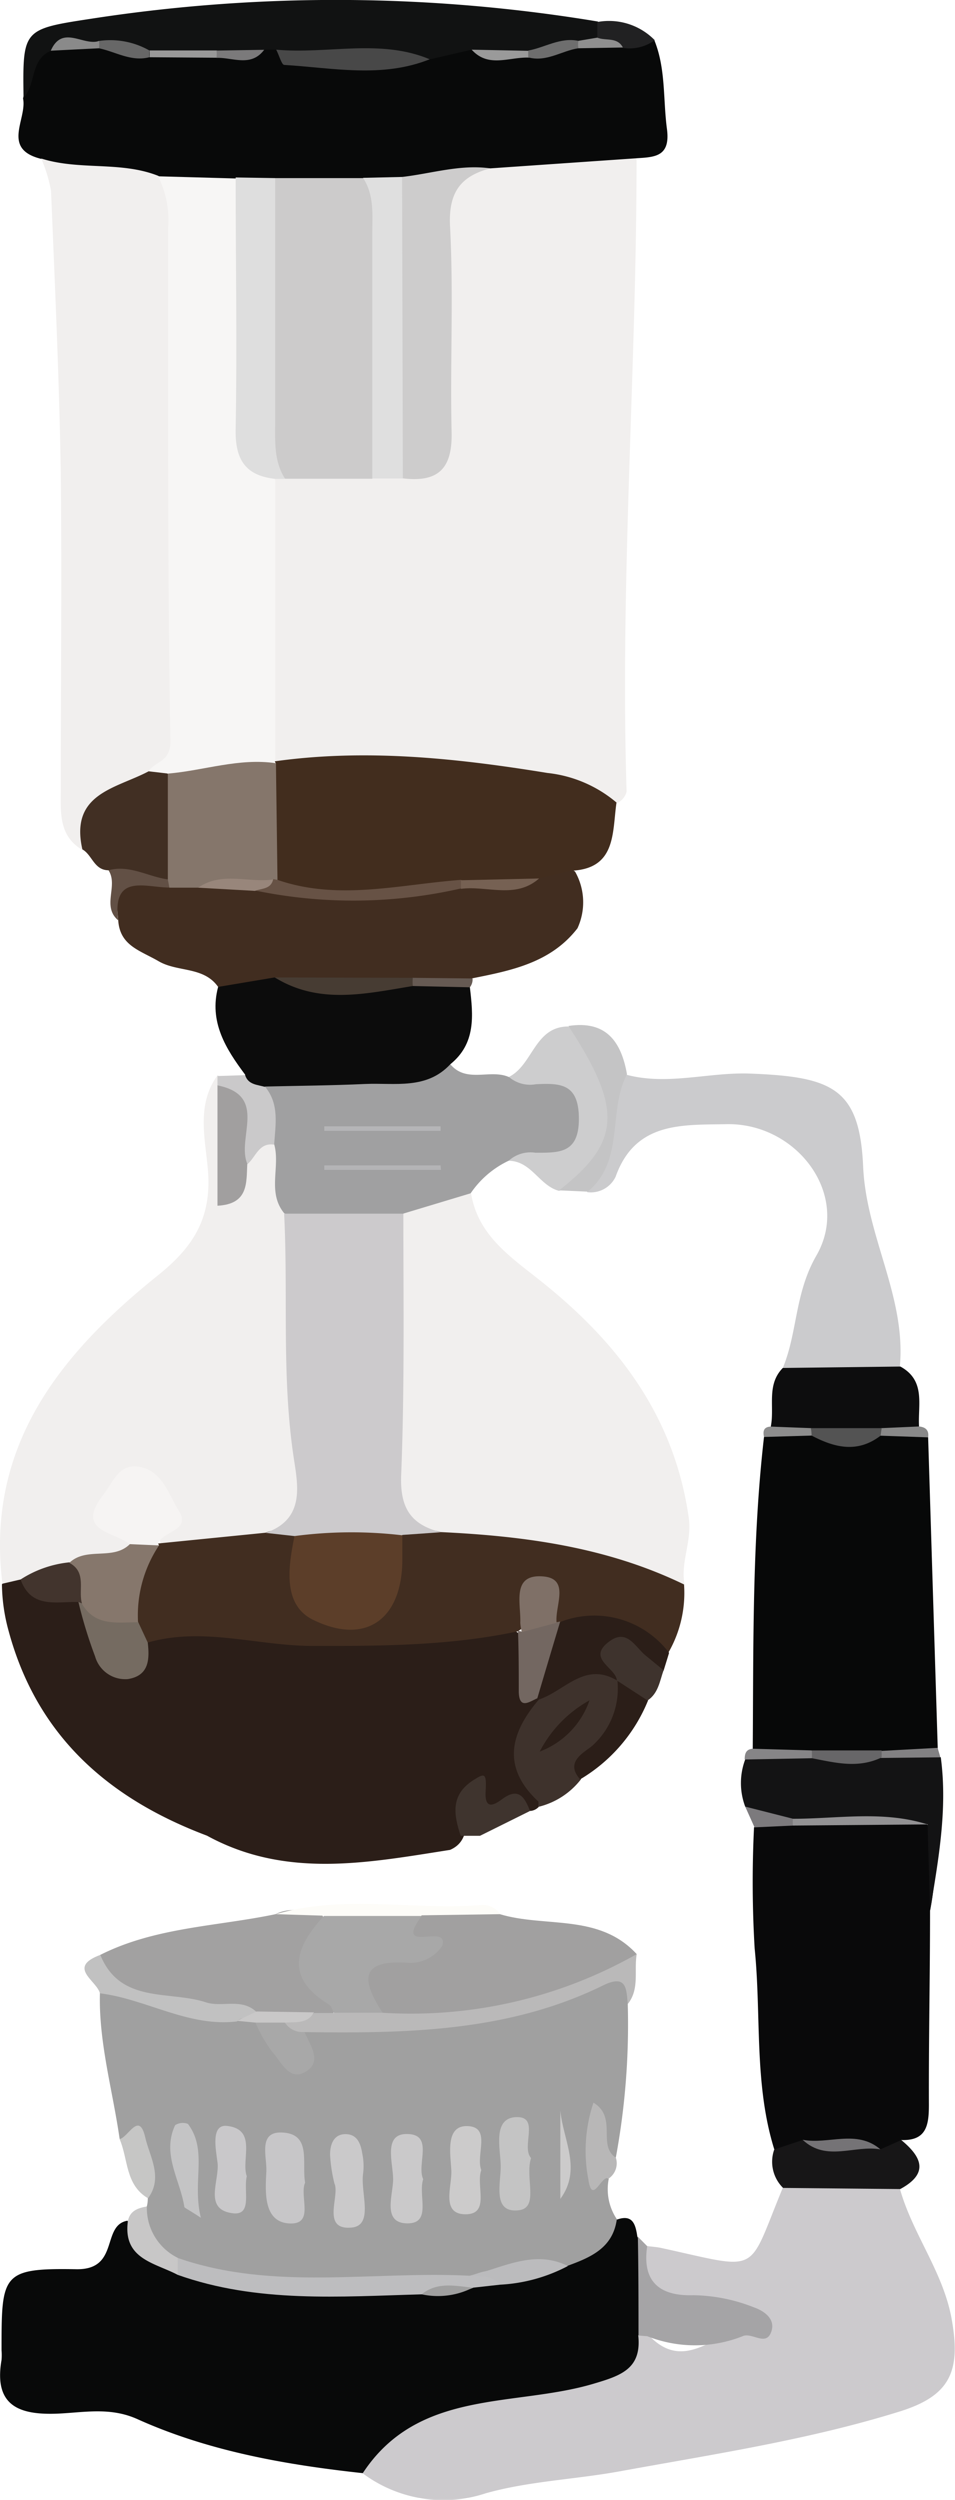 <svg id="Capa_1" data-name="Capa 1" xmlns="http://www.w3.org/2000/svg" viewBox="0 0 74.65 195.24"><defs><style>.cls-1{fill:#f1efee;}.cls-2{fill:#a0a0a0;}.cls-3{fill:#080909;}.cls-4{fill:#2b1e18;}.cls-5{fill:#cccacd;}.cls-6{fill:#070808;}.cls-7{fill:#09090a;}.cls-8{fill:#412d20;}.cls-9{fill:#a0a0a1;}.cls-10{fill:#cbcbcd;}.cls-11{fill:#111212;}.cls-12{fill:#0c0c0c;}.cls-13{fill:#a2a1a1;}.cls-14{fill:#131314;}.cls-15{fill:#0d0d0e;}.cls-16{fill:#412f23;}.cls-17{fill:#cdcdce;}.cls-18{fill:#171617;}.cls-19{fill:#c4c4c5;}.cls-20{fill:#c1c1c1;}.cls-21{fill:#fdfcf8;}.cls-22{fill:#cac9ca;}.cls-23{fill:#c6c6c5;}.cls-24{fill:#c8c7c7;}.cls-25{fill:#212122;}.cls-26{fill:#625045;}.cls-27{fill:#665a53;}.cls-28{fill:#828183;}.cls-29{fill:#898989;}.cls-30{fill:#a1a0a0;}.cls-31{fill:#3e322c;}.cls-32{fill:#bab9b9;}.cls-33{fill:#a5a4a6;}.cls-34{fill:#3f342e;}.cls-35{fill:#3e332d;}.cls-36{fill:#b8b7b7;}.cls-37{fill:#868587;}.cls-38{fill:#7c7a7d;}.cls-39{fill:#8d8d8d;}.cls-40{fill:#f7f6f5;}.cls-41{fill:#422d1e;}.cls-42{fill:#cccbcb;}.cls-43{fill:#cdcccc;}.cls-44{fill:#dedede;}.cls-45{fill:#dfdfdf;}.cls-46{fill:#bdbdbf;}.cls-47{fill:#c7c6c8;}.cls-48{fill:#c4c4c4;}.cls-49{fill:#c9c8ca;}.cls-50{fill:#a8a8a8;}.cls-51{fill:#bbbbbd;}.cls-52{fill:#c9c8c8;}.cls-53{fill:#756b61;}.cls-54{fill:#736761;}.cls-55{fill:#42342d;}.cls-56{fill:#484848;}.cls-57{fill:#676767;}.cls-58{fill:#999;}.cls-59{fill:#9a9a9a;}.cls-60{fill:#6e6e6e;}.cls-61{fill:#8a8a8a;}.cls-62{fill:#7b7a7b;}.cls-63{fill:#8f8f8f;}.cls-64{fill:#cccacc;}.cls-65{fill:#f6f4f3;}.cls-66{fill:#86776c;}.cls-67{fill:#a19f9f;}.cls-68{fill:#535353;}.cls-69{fill:#676668;}.cls-70{fill:#939294;}.cls-71{fill:#757376;}.cls-72{fill:#85766b;}.cls-73{fill:#675245;}.cls-74{fill:#473c33;}.cls-75{fill:#766153;}.cls-76{fill:#98867b;}.cls-77{fill:#b4b4b6;}.cls-78{fill:#b5b5b7;}.cls-79{fill:#5c3e29;}.cls-80{fill:#7f7067;}</style></defs><title>siphon</title><path class="cls-1" d="M319.41,311.39c0,16.49-1.3,33-.78,49.47a1.34,1.34,0,0,1-1.47,1,60.47,60.47,0,0,0-23-2.63c-1.28.1-2.53.13-3.41-1.06a70.49,70.49,0,0,1-.12-21.36,2.28,2.28,0,0,1,1-1c2.26-.82,4.61-.45,6.92-.48.89-.08,1.78,0,2.67-.07,2.66-.4,2.5-2.5,2.54-4.37.1-4.67.09-9.34,0-14,0-3.07,1-5.15,4.23-5.68,2.62-.46,5.3-.43,7.93-.86A3.41,3.41,0,0,1,319.41,311.39Z" transform="translate(-269.65 -299.03)"/><path class="cls-2" d="M317.24,469.17a4.2,4.2,0,0,0,.66,3.23c.55,3.14-1.7,3.61-3.92,4.12-2.84-.16-5.56.62-8.31,1.17-7.41-.09-14.91,1.34-22.17-1.35-1.86-1.15-3.57-2.37-2.37-5a2.29,2.29,0,0,0,.07-.64c-.49-1.65-.1-3.73-2.2-4.62-.54-3.79-1.64-7.51-1.54-11.39,1.91-1.14,3.67,0,5.44.43a18.21,18.21,0,0,0,4.84.89,5.22,5.22,0,0,1,1.64.38c1.45.63,1.89,2.31,3.21,3.18.92-.64.28-2.37,1.78-2.57,5.4-.46,10.84-.39,16.15-1.74,2.1-.53,4.05-1.43,6.09-2.07s2.84.27,2.11,2.34a57.1,57.1,0,0,1-.93,12c-.94.3-1-.61-1.44-1C316.72,467.41,315.58,468.77,317.24,469.17Z" transform="translate(-269.65 -299.03)"/><path class="cls-3" d="M314,476c1.8-.66,3.54-1.38,3.86-3.61,1.27-.46,1.47.4,1.61,1.32,1.16,2.31,1.06,4.79.95,7.27.19,3.12-1.58,4.54-4.38,5.19-2.34.55-4.69,1-7,1.5-3.44.69-7.08.9-9.27,4.34-.33.51-1.12.49-1.75.18-6-.65-12-1.7-17.56-4.19-2.16-1-4.21-.55-6.31-.46-3,.12-5-.61-4.38-4.19a4.82,4.82,0,0,0,0-.76c0-5.94,0-6.43,5.84-6.33,3.41.06,1.94-3.42,4-3.79,1.32,1.79,2.73,3.49,5.07,4,5.72,1.76,11.59.91,17.4,1.11,1.39-.07,2.8.18,4.16-.29a5.11,5.11,0,0,1,2.25-.47C310.41,476.86,312.11,475.65,314,476Z" transform="translate(-269.65 -299.03)"/><path class="cls-4" d="M311.77,440.14a1,1,0,0,1-.67.33c-1.27-1.12-3.54,1.51-4.37-1.33-1,1.42,0,3.54-1.9,4.37-6.4,1-12.82,2.27-19-1.11-7.7-2.9-13.29-7.78-15.51-16a14.27,14.27,0,0,1-.52-3.63,1.49,1.49,0,0,1,1.51-.47c1.45.74,3.14.88,4.56,1.72a5.44,5.44,0,0,1,1.13,1.91c.44,1,.6,2.4,1.81,2.67,1.7.37,1.47-1.73,2.5-2.34,2.95-1.46,6-.33,8.87.06,6.41.87,12.73-.63,19.08-.17,2.9.83,1,3.88,2.48,5.39a2,2,0,0,1,.4.94C309.68,434.87,311.92,437.57,311.77,440.14Z" transform="translate(-269.65 -299.03)"/><path class="cls-5" d="M298,492.2c4.35-6.63,11.87-5.15,18.06-7,2.13-.63,3.76-1.17,3.48-3.77a.7.7,0,0,1,.91.08c2.57,2.61,4.76.09,7.07-.54-.84-1.17-.84-1.18-4.24-1.79-2.73-.49-4.43-1.61-3.06-4.73.37.05.75.07,1.12.15,7.88,1.72,6.66,2.15,9.5-4.7A8.67,8.67,0,0,1,340,470c1,3.55,3.4,6.49,4.05,10.21.7,4-.09,5.93-4.1,7.17-7.14,2.22-14.54,3.33-21.88,4.67-3.47.63-7.07.76-10.45,1.71A10.54,10.54,0,0,1,298,492.2Z" transform="translate(-269.65 -299.03)"/><path class="cls-3" d="M319.41,311.39l-11.44.79c-2.44-.17-4.38,1.77-6.81,1.65-1.09.09-2.17,0-3.26.07-2.19,0-4.37,0-6.56,0-1.09,0-2.19.05-3.28,0a40.35,40.35,0,0,1-5.92-.17c-3.05-.91-6.58.06-9.27-2.29-3.15-.78-1.08-3.11-1.42-4.73.5-1.61-.08-3.79,2.31-4.4a9.44,9.44,0,0,1,3.62-.32c1.39.13,2.7.74,4.12.64,1.59,0,3.18,0,4.77,0a25.42,25.42,0,0,0,4.09-.19,3.12,3.12,0,0,1,1.14.22c3.62,1.37,7.34.71,11,.49a11.23,11.23,0,0,1,4.18-.65,21.87,21.87,0,0,0,4.28.15,30.6,30.6,0,0,0,3.79-.64c1.1-.11,2.22-.08,3.33-.1a24.57,24.57,0,0,1,2.71.24c.92,2.25.68,4.65,1,7C322.05,311.27,320.83,311.3,319.41,311.39Z" transform="translate(-269.65 -299.03)"/><path class="cls-1" d="M271.26,422.39l-1.42.33c-1.33-10.73,4.49-17.93,12.14-24.07,2.67-2.14,4.17-4.34,3.94-8-.17-2.5-1-5.27.75-7.66a5.26,5.26,0,0,1,.57.9c.59,2.2.12,4.46.37,6.76.75-.12.57-.89.92-1.27.73-1.08,1.51-2,3-1,1,1.77.74,3.85,1.32,5.73.52,6.53.17,13.1,1,19.62.28,2.29-.06,4.62-2.78,5.59a32.19,32.19,0,0,1-8.07.79c-1.21-.37-.89-1.18-.68-2.08a2.51,2.51,0,0,0-1.62-3c-.65-.32-1.19.12-1.61.61-.91,1.09-.56,2.06.31,3a2,2,0,0,1,.59,1.33c-1,1.78-3,1.1-4.42,1.72C274.1,422,272.78,422.8,271.26,422.39Z" transform="translate(-269.65 -299.03)"/><path class="cls-1" d="M272.87,311.41c3,.95,6.2.19,9.14,1.35,1.84,1.06,1.9,2.87,1.92,4.65.1,12.88,0,25.77.06,38.66,0,1.28-.06,2.55-1.31,3.34-2.75,1.36-5.43,2.81-6.59,6-1.87-1.1-1.69-2.95-1.69-4.72,0-8.25.09-16.5,0-24.74-.12-7.33-.46-14.66-.76-22A11.33,11.33,0,0,0,272.87,311.41Z" transform="translate(-269.65 -299.03)"/><path class="cls-6" d="M328.49,435.61c.06-8.12-.05-16.25.88-24.35a4.63,4.63,0,0,1,3.52-.89,9.52,9.52,0,0,0,5.83.13,3.91,3.91,0,0,1,3.48.79l.75,24.25c-1.25,1.33-2.91,1.06-4.48,1.14h-5.41C331.48,436.57,329.78,437,328.49,435.61Z" transform="translate(-269.65 -299.03)"/><path class="cls-7" d="M330.17,466.89c-1.59-5.11-1-10.45-1.53-15.67a87.93,87.93,0,0,1-.05-9.47,4.35,4.35,0,0,1,3.32-1.07c3.51.41,7.21-1,10.55,1.05a17.92,17.92,0,0,1-.11,6.53c0,5.05-.11,10.11-.09,15.16,0,1.58-.18,2.82-2.16,2.75a2,2,0,0,1-1.82,1.11,38,38,0,0,0-5.44-.15A4.86,4.86,0,0,1,330.17,466.89Z" transform="translate(-269.65 -299.03)"/><path class="cls-8" d="M286.7,376.11c-1.13-1.61-3.16-1.14-4.64-2s-3.05-1.22-3.17-3.22c-.36-3.74-.36-3.74,3.77-3.5.86,0,1.72,0,2.57,0a26.42,26.42,0,0,1,4.53.33A47.42,47.42,0,0,0,305,367.6c1.92-.3,3.9.2,5.78-.5,1.28-.41,2.55-.87,3.82,0a4.85,4.85,0,0,1,.19,4.43c-2.08,2.69-5.16,3.3-8.23,3.91-1.36,1-3,.95-4.54,1-3.14,0-6.29,0-9.43,0C290.66,376.25,288.64,377,286.7,376.11Z" transform="translate(-269.65 -299.03)"/><path class="cls-9" d="M291.86,393.78c-1.34-1.64-.28-3.63-.78-5.39-1-1.57-1.6-3.17-.51-4.95,4.66-1.57,9.57-.34,14.28-1.29,1.27,1.51,3.12.35,4.58,1,1.71,0,3.51-.94,5.11.3s1.44,2.85,1,4.48-1.7,2.08-3.22,2c-1-.05-1.91-.71-2.94-.23a7.42,7.42,0,0,0-2.94,2.53c-1.43,2.1-3.66,2.29-5.9,2.49C297.64,394.63,294.61,395.47,291.86,393.78Z" transform="translate(-269.65 -299.03)"/><path class="cls-10" d="M330.84,405.87c1.16-2.8.92-5.81,2.62-8.77,2.74-4.74-1.53-10.37-7-10.27-3.47.07-7.15-.22-8.69,4.11a2.15,2.15,0,0,1-2.22,1.2c.25-2.82,1.56-5.42,1.7-8.28a1,1,0,0,1,1.37-.89c3.24.86,6.45-.22,9.7-.09,6.39.25,8.53,1.14,8.8,7.26.24,5.46,3.37,10.18,2.87,15.62A8.36,8.36,0,0,1,330.84,405.87Z" transform="translate(-269.65 -299.03)"/><path class="cls-11" d="M306.52,302.91l-3.24.75c-4-.38-8.11.78-12-.75h-.94c-1.18.63-2.46.21-3.69.33h-4.88c-1.34,0-2.53-.76-3.86-.76-1.41.23-2.93-.51-4.24.5-1.68.67-1.18,2.62-2.18,3.69-.07-5.38-.07-5.36,5.37-6.19a125.33,125.33,0,0,1,39.52.23,1.11,1.11,0,0,1,.05,1.56,4.18,4.18,0,0,1-1.72.21c-1.41-.13-2.56,1.06-4,.76C309.29,303.1,307.86,303.59,306.52,302.91Z" transform="translate(-269.65 -299.03)"/><path class="cls-12" d="M304.85,382.15c-1.86,2-4.34,1.44-6.64,1.54-2.61.12-5.22.14-7.82.2-.9.32-1.6.32-1.58-.93-1.5-2-2.84-4.12-2.11-6.85l4.41-.74c3.69,1.06,7.42.54,11.15.38,1.37.17,2.81-.4,4.12.39C306.64,378.34,306.86,380.53,304.85,382.15Z" transform="translate(-269.65 -299.03)"/><path class="cls-13" d="M277.49,451.71c4.31-2.17,9.11-2.22,13.7-3.18,1.1-.57,2.28-.22,3.42-.28,1.55,2.16-.8,2.89-1.43,4.32,1.1,1,3.31,1.52,2.44,3.95a3.13,3.13,0,0,1-1.71.45,6.29,6.29,0,0,1-4.27-.41,43.36,43.36,0,0,1-9.9-1.92C278.41,454.19,276.58,454,277.49,451.71Z" transform="translate(-269.65 -299.03)"/><path class="cls-14" d="M342.35,448.26c-.06-2.25-.13-4.49-.19-6.74-3.38-.42-6.78-.07-10.17-.19a4.73,4.73,0,0,1-4.09-1.2,5.24,5.24,0,0,1,0-3.68c1.57-.87,3.26-.23,4.88-.43a35.39,35.39,0,0,0,6.09,0c1.44.12,2.91-.28,4.32.26C343.73,440.33,343,444.29,342.35,448.26Z" transform="translate(-269.65 -299.03)"/><path class="cls-15" d="M330.84,405.87l9.19-.11c2,1.09,1.36,3,1.46,4.68-1,.71-2.13.18-3.16.48a10.52,10.52,0,0,1-5.2-.09c-1.08-.13-2.22.28-3.23-.38C330.21,408.92,329.54,407.19,330.84,405.87Z" transform="translate(-269.65 -299.03)"/><path class="cls-16" d="M276.09,365.37c-1-4.39,2.64-4.75,5.18-6.1a1.37,1.37,0,0,1,1.87.23,10.43,10.43,0,0,1,0,8.06c-1.82,1.14-3.33-.51-5-.56C277,367,276.86,365.8,276.09,365.37Z" transform="translate(-269.65 -299.03)"/><path class="cls-17" d="M309.41,389.69a2.54,2.54,0,0,1,2.09-.63c1.86,0,3.41.07,3.4-2.67s-1.44-2.77-3.36-2.68a2.54,2.54,0,0,1-2.11-.57c1.88-.93,2-3.94,4.65-3.94,5.05,3.81,4.68,10.33-.73,12.84C311.81,391.64,311.19,389.7,309.41,389.69Z" transform="translate(-269.65 -299.03)"/><path class="cls-18" d="M338.47,466.9l1.63-.73c1.59,1.31,2.2,2.6-.08,3.83l-9.16-.09a2.87,2.87,0,0,1-.69-3l2.22-.74C334.32,467.18,336.53,465.89,338.47,466.9Z" transform="translate(-269.65 -299.03)"/><path class="cls-19" d="M313.35,392c4.82-3.76,5-6.34.73-12.84,2.93-.45,4.13,1.2,4.58,3.77-1.52,2.89-.15,6.75-3.07,9.17Z" transform="translate(-269.65 -299.03)"/><path class="cls-20" d="M277.49,451.71c1.57,3.86,5.4,2.76,8.27,3.71,1.26.41,2.79-.37,3.95.76-.34.61-1.14.25-1.54.73-3.81.45-7.08-1.75-10.71-2.2C277.21,453.71,274.86,452.69,277.49,451.71Z" transform="translate(-269.65 -299.03)"/><path class="cls-21" d="M295,448.65l-3.78-.12c5.28-1.55,10.68-.3,16-.71a1.64,1.64,0,0,1,1.53.71c-1.79,1.77-4.06.92-6.14,1.13C300,449.47,297.31,450.46,295,448.65Z" transform="translate(-269.65 -299.03)"/><path class="cls-22" d="M288.81,383c.25.78,1,.74,1.58.93,1.11,1.36.79,2.95.69,4.5-1.21-.19-1.44,1-2.1,1.53-1.91-1.61-.37-4.53-2.33-6.12,0-.25,0-.51,0-.77Z" transform="translate(-269.65 -299.03)"/><path class="cls-23" d="M279,466.1c.69-.16,1.52-2.2,2-.15.33,1.48,1.43,3.14.22,4.77C279.43,469.67,279.68,467.67,279,466.1Z" transform="translate(-269.65 -299.03)"/><path class="cls-24" d="M283.54,476.7c-1.8-.95-4.31-1.23-3.89-4.22.17-.8.8-1,1.48-1.12a4.34,4.34,0,0,0,2.39,4A.8.8,0,0,1,283.54,476.7Z" transform="translate(-269.65 -299.03)"/><path class="cls-25" d="M316.34,302v-1.25a5,5,0,0,1,4.49,1.42,3.35,3.35,0,0,1-2.49.6C317.8,302.15,316.73,302.93,316.34,302Z" transform="translate(-269.65 -299.03)"/><path class="cls-26" d="M278.13,367c1.65-.45,3.09.5,4.63.71a.44.44,0,0,1,.23.4c0,.16-.05.24-.1.24-1.86,0-4.49-1.14-4,2.56C277.58,369.81,278.92,368.2,278.13,367Z" transform="translate(-269.65 -299.03)"/><path class="cls-27" d="M306.38,376.14l-4.48-.1c-.29-.15-.38-.29-.28-.43s.2-.21.3-.21l4.67.05A1,1,0,0,1,306.38,376.14Z" transform="translate(-269.65 -299.03)"/><path class="cls-28" d="M343.15,436.28l-4.65.05c-.27-.14-.36-.26-.26-.38a.39.39,0,0,1,.29-.17l4.42-.24C343,435.79,343.09,436,343.15,436.28Z" transform="translate(-269.65 -299.03)"/><path class="cls-29" d="M338.57,410.57l2.92-.13c.52.05.79.3.71.85l-3.72-.13c-.19-.16-.23-.3-.15-.42S338.49,410.57,338.57,410.57Z" transform="translate(-269.65 -299.03)"/><path class="cls-1" d="M301.19,393.81l5.28-1.59c.54,3.33,3.13,5,5.5,6.9,6,4.78,10.4,10.54,11.52,18.46.26,1.85-.66,3.45-.33,5.2a2,2,0,0,1-1.82.25c-5.73-2.22-11.8-2.77-17.83-3.6-2-.53-3.41-1.66-3.49-3.91-.22-6.33-.19-12.66,0-19A3.67,3.67,0,0,1,301.19,393.81Z" transform="translate(-269.65 -299.03)"/><path class="cls-8" d="M304.12,418.69c6.57.31,13,1.18,19,4.09a9.33,9.33,0,0,1-1.21,5.3c-.32.24-.82.4-1,.16-1.93-2.28-4.55-2-7.09-1.95a2.47,2.47,0,0,1-.86-.6c-.45-.57-.35-1.82-1-1.79-1.19.05-.73,1.59-1.41,2.25l-.42.29c-5.3,1.13-10.67,1.15-16.05,1.14-4.3,0-8.57-1.51-12.89-.26-1.06,0-1.27-.76-1.5-1.53-.24-2.25-.12-4.39,1.74-6l.56-.21,8.41-.84a3.34,3.34,0,0,1,2.29-.08,5.91,5.91,0,0,1,.83,3.25c.22,2.28,1.56,2.85,3.62,2.84s2.93-1,3-3a3.85,3.85,0,0,1,1-3.13A6.14,6.14,0,0,1,304.12,418.69Z" transform="translate(-269.65 -299.03)"/><path class="cls-30" d="M302.61,448.62l6.11-.09c3.56,1.07,7.76-.08,10.7,3.12-5.71,4.59-12.49,5.13-19.4,5.16-1.4-.74-2.61-1.74-2.38-3.47s1.93-1.69,3.24-2c.78-.17,1.5,0,.48-1.18S302.26,449.23,302.61,448.62Z" transform="translate(-269.65 -299.03)"/><path class="cls-31" d="M311.77,440.14c0-.12,0-.3,0-.37-2.9-2.67-2.28-5.33,0-8,1.6-2.31,3.41-3.83,6.22-1.71,1.3,1.91.33,3.47-.72,5.07-.67,1-2.06,1.47-2.21,2.87A6,6,0,0,1,311.77,440.14Z" transform="translate(-269.65 -299.03)"/><path class="cls-32" d="M299.56,456.23a35.78,35.78,0,0,0,19.86-4.58c-.22,1.3.24,2.73-.7,3.9-.11-1.17-.07-2.36-1.92-1.46-7.39,3.63-15.36,3.76-23.35,3.65-.81.6-1.35.36-1.68-.54.51-1.07,1.79-.18,2.42-.95l1.55,0C297,455,298.29,455.32,299.56,456.23Z" transform="translate(-269.65 -299.03)"/><path class="cls-33" d="M320.24,481.49l-.68-.05c0-2.57,0-5.15-.05-7.72l.73.74c-.42,2.8,1,3.91,3.6,3.83a13.32,13.32,0,0,1,4.72.94c.86.3,1.72.93,1.38,1.91-.41,1.2-1.53,0-2.26.36A10.12,10.12,0,0,1,320.24,481.49Z" transform="translate(-269.65 -299.03)"/><path class="cls-4" d="M317.88,430.28c-2.54-1.52-4.13.87-6.15,1.5l-.08-.07c-.72-2.4.16-4.33,1.79-6a7.33,7.33,0,0,1,8.51,2.41c-.14.47-.29.94-.43,1.4-.94.32-1.54-.37-2.24-.77-1.57-.9-1.06.47-1.2,1.13C318,430,318,430.14,317.88,430.28Z" transform="translate(-269.65 -299.03)"/><path class="cls-34" d="M307.17,442.41h-1.51c-.54-1.63-.81-3.17.95-4.32.92-.59,1.09-.63,1,.85s.68,1.06,1.26.63c1.32-1,1.79-.17,2.21.9Z" transform="translate(-269.65 -299.03)"/><path class="cls-4" d="M315,438c-1.28-1.42.44-2.15,1-2.67a6,6,0,0,0,1.91-5.06h0c1.41-.41,2,.46,2.4,1.56A12.72,12.72,0,0,1,315,438Z" transform="translate(-269.65 -299.03)"/><path class="cls-35" d="M320.27,431.84l-2.4-1.56c-.06-1-2.43-1.71-.58-3.06,1.36-1,2,.41,2.78,1.07l1.45,1.19C321.22,430.33,321.11,431.28,320.27,431.84Z" transform="translate(-269.65 -299.03)"/><path class="cls-36" d="M317.24,469.17c-.58-.33-1.29,2.14-1.6.08a11.84,11.84,0,0,1,.4-6c1.9,1.16.28,3.34,1.75,4.3A1.44,1.44,0,0,1,317.24,469.17Z" transform="translate(-269.65 -299.03)"/><path class="cls-37" d="M333.11,436.35l-5.25.1c0-.48.11-.8.63-.84l4.59.13q.42.18.3.39C333.29,436.27,333.2,436.35,333.11,436.35Z" transform="translate(-269.65 -299.03)"/><path class="cls-38" d="M327.9,440.13l3.74.95c.23.12.3.24.23.36s-.16.17-.24.17l-3,.14Z" transform="translate(-269.65 -299.03)"/><path class="cls-39" d="M329.9,410.45l3.13.12c.31.1.43.22.34.36s-.18.22-.28.22l-3.72.11C329.27,410.81,329.34,410.47,329.9,410.45Z" transform="translate(-269.65 -299.03)"/><path class="cls-40" d="M282.72,359.44l-1.45-.17c.5-.82,1.73-.67,1.7-2.41-.23-13.34-.17-26.69-.18-40a7.67,7.67,0,0,0-.78-4.06l6.09.17c1.29,1.33,1.13,3,1.15,4.66,0,4.17.06,8.35,0,12.52a9.09,9.09,0,0,0,1.92,6.36q0,11,0,22l-.42.49C288.08,359.61,285.48,360.8,282.72,359.44Z" transform="translate(-269.65 -299.03)"/><path class="cls-41" d="M317.84,361.71c-.34,2.36,0,5.21-3.61,5.33l-2.43.6c-2,.94-4.07.23-6.1.46-3.67,1-7.42.76-11.16.76-1.37,0-2.78.14-3.75-1.18-1-3.06-1.44-6.11.43-9l-.09-.19c7.15-1,14.24-.24,21.31.91A10,10,0,0,1,317.84,361.71Z" transform="translate(-269.65 -299.03)"/><path class="cls-42" d="M291.16,312.94l6.91,0a2.91,2.91,0,0,1,1.72,2.75,173.77,173.77,0,0,1-.12,18.26,5.59,5.59,0,0,1-.92,2.47l-6.8,0a3.38,3.38,0,0,1-1.83-3.08c-.23-6-.25-12,0-18.06A3.27,3.27,0,0,1,291.16,312.94Z" transform="translate(-269.65 -299.03)"/><path class="cls-43" d="M301.08,312.85c2.29-.26,4.54-1,6.89-.67-2.34.62-3.28,1.9-3.14,4.55.28,5.32,0,10.68.12,16,.08,2.86-1,4-3.81,3.66a2.49,2.49,0,0,1-.81-1.26,126.1,126.1,0,0,1,0-21A2.46,2.46,0,0,1,301.08,312.85Z" transform="translate(-269.65 -299.03)"/><path class="cls-44" d="M291.16,312.94c0,6.35,0,12.71,0,19.06,0,1.53-.11,3.06.78,4.43l-.78,0c-2.32-.25-3.13-1.5-3.09-3.84.12-6.56,0-13.13,0-19.7Z" transform="translate(-269.65 -299.03)"/><path class="cls-45" d="M301.08,312.85l.06,23.55h-2.39q0-9.56,0-19.1c0-1.5.17-3-.72-4.38Z" transform="translate(-269.65 -299.03)"/><path class="cls-46" d="M283.54,476.7c0-.44,0-.88,0-1.32,7.48,2.6,15.21,1,22.83,1.39.91-.2,2-1,2.35.7l-2.07.23c-1.29.58-2.74-.1-4,.52C296.2,478.4,289.76,478.91,283.54,476.7Z" transform="translate(-269.65 -299.03)"/><path class="cls-47" d="M293.5,469.5c-.48,1.06.81,3.36-1.32,3.18-1.93-.17-1.8-2.44-1.71-4.05.06-1.12-.66-3.08,1.15-3.05C294.05,465.63,293.22,467.94,293.5,469.5Z" transform="translate(-269.65 -299.03)"/><path class="cls-48" d="M311.16,467.58c-.5,1.54.68,3.92-1,4.08-2.07.21-1.34-2.18-1.37-3.51s-.65-3.71,1.22-3.77S310.36,466.68,311.16,467.58Z" transform="translate(-269.65 -299.03)"/><path class="cls-22" d="M295.79,469.56a12.21,12.21,0,0,1-.34-2.24c0-.75.25-1.6,1.19-1.61s1.21.76,1.33,1.53a4.75,4.75,0,0,1,.07,1.5c-.25,1.5.89,4.13-.94,4.27C294.74,473.2,296.24,470.5,295.79,469.56Z" transform="translate(-269.65 -299.03)"/><path class="cls-22" d="M302.73,469.23c-.42,1.26.71,3.48-1.26,3.45s-1.09-2.22-1.09-3.45-.78-3.49,1-3.53C303.64,465.65,302.18,468.06,302.73,469.23Z" transform="translate(-269.65 -299.03)"/><path class="cls-49" d="M288.94,469c-.27,1.11.44,3-1,2.9-2.48-.24-1.09-2.58-1.29-4-.13-1-.54-3,.77-2.83C289.77,465.35,288.48,467.71,288.94,469Z" transform="translate(-269.65 -299.03)"/><path class="cls-42" d="M307.27,468.52c-.44,1.21.72,3.45-1.23,3.45s-1.05-2.19-1.11-3.42-.5-3.5,1.23-3.47C308.1,465.12,306.81,467.35,307.27,468.52Z" transform="translate(-269.65 -299.03)"/><path class="cls-19" d="M285.35,472.24c-1.1-.72-1.28-.77-1.29-.85-.33-2.12-1.78-4.12-.72-6.38a1.11,1.11,0,0,1,1-.1C285.91,467,284.65,469.37,285.35,472.24Z" transform="translate(-269.65 -299.03)"/><path class="cls-50" d="M291.92,457a1.63,1.63,0,0,0,1.53.73c.47,1.09,1.48,2.41-.05,3.18-1.19.6-1.8-.91-2.49-1.65a11.79,11.79,0,0,1-1.28-2.22A1.71,1.71,0,0,1,291.92,457Z" transform="translate(-269.65 -299.03)"/><path class="cls-51" d="M308.7,477.47c-.61-.82-1.53-.61-2.35-.7,2.53-.57,5-2.1,7.69-.76A12.76,12.76,0,0,1,308.7,477.47Z" transform="translate(-269.65 -299.03)"/><path class="cls-42" d="M313.45,470.77v-6.9C313.67,466.19,315.15,468.45,313.45,470.77Z" transform="translate(-269.65 -299.03)"/><path class="cls-52" d="M291.92,457l-2.29,0-1.46-.14,1.54-.73,4.48.07C293.65,457.14,292.73,456.93,291.92,457Z" transform="translate(-269.65 -299.03)"/><path class="cls-2" d="M302.61,478.22c1.23-1,2.64-.65,4-.52A6,6,0,0,1,302.61,478.22Z" transform="translate(-269.65 -299.03)"/><path class="cls-53" d="M280.44,425.69l.76,1.63c.15,1.32.1,2.59-1.56,2.85a2.45,2.45,0,0,1-2.56-1.78,35.28,35.28,0,0,1-1.3-4.24l.48-.19C277.68,424.47,279.22,424.69,280.44,425.69Z" transform="translate(-269.65 -299.03)"/><path class="cls-54" d="M313.44,425.67c-.6,2-1.2,4-1.79,6-.64.28-1.41.89-1.45-.5,0-1.59,0-3.18-.06-4.77l.3.06a2.19,2.19,0,0,1,2.72-.73Z" transform="translate(-269.65 -299.03)"/><path class="cls-55" d="M271.26,422.39a8.59,8.59,0,0,1,3.82-1.34c2.23.49,1.66,1.84,1,3.22l-.29-.12C274.06,424.1,272.09,424.7,271.26,422.39Z" transform="translate(-269.65 -299.03)"/><path class="cls-56" d="M291.24,302.91c4,.37,8.11-.88,12,.75-3.74,1.49-7.57.67-11.38.44C291.66,304.08,291.46,303.32,291.24,302.91Z" transform="translate(-269.65 -299.03)"/><path class="cls-57" d="M277.39,302.23a6.18,6.18,0,0,1,3.93.74l0,.53c-1.42.37-2.63-.43-3.94-.7-.22-.12-.29-.25-.22-.38S277.32,302.23,277.39,302.23Z" transform="translate(-269.65 -299.03)"/><path class="cls-58" d="M281.34,303.5a4.78,4.78,0,0,0,0-.53h5.25c.27.12.36.25.27.38s-.18.19-.27.19Z" transform="translate(-269.65 -299.03)"/><path class="cls-59" d="M306.52,302.91,311,303c.29.13.38.25.28.36a.39.39,0,0,1-.29.17C309.44,303.47,307.83,304.36,306.52,302.91Z" transform="translate(-269.65 -299.03)"/><path class="cls-60" d="M310.94,303.51c0-.18,0-.35,0-.53,1.31-.24,2.5-1.05,3.91-.76.23.13.3.26.22.39s-.15.19-.22.19C313.55,303,312.36,303.9,310.94,303.51Z" transform="translate(-269.65 -299.03)"/><path class="cls-61" d="M277.39,302.23a2.18,2.18,0,0,1,0,.57l-3.77.19C274.52,300.93,276.17,302.65,277.39,302.23Z" transform="translate(-269.65 -299.03)"/><path class="cls-62" d="M286.57,303.55a1.82,1.82,0,0,0,0-.57l3.73-.06C289.26,304.3,287.84,303.5,286.57,303.55Z" transform="translate(-269.65 -299.03)"/><path class="cls-63" d="M314.86,302.8a1.88,1.88,0,0,1,0-.58l1.48-.25c.66.27,1.56-.07,2,.77Z" transform="translate(-269.65 -299.03)"/><path class="cls-64" d="M292.67,419l-2.26-.25c3.18-1.09,2.49-3.86,2.18-6-.93-6.3-.41-12.63-.73-18.93l9.32,0c0,6.8.1,13.61-.17,20.39-.11,2.62.77,3.9,3.11,4.49l-3,.21A8.2,8.2,0,0,1,292.67,419Z" transform="translate(-269.65 -299.03)"/><path class="cls-65" d="M279.8,419.63c-1.29-1-4.32-1-2.05-3.89.77-1,1.22-2.44,2.8-2.15,1.82.33,2.28,2.18,3.09,3.46.95,1.49-1.2,1.56-1.64,2.5l.08.18C281.3,420.06,280.53,420.33,279.8,419.63Z" transform="translate(-269.65 -299.03)"/><path class="cls-66" d="M279.8,419.63l2.28.1a9.83,9.83,0,0,0-1.64,6c-1.62,0-3.33.34-4.37-1.42-.34-1.07.4-2.47-1-3.22C276.42,419.81,278.48,420.94,279.8,419.63Z" transform="translate(-269.65 -299.03)"/><path class="cls-67" d="M286.65,383.8c4,.8,1.47,4.11,2.33,6.12-.08,1.48.12,3.15-2.33,3.28Z" transform="translate(-269.65 -299.03)"/><path class="cls-68" d="M333.09,411.15a2.86,2.86,0,0,0-.06-.58h5.54l-.09.59C336.68,412.54,334.89,412.1,333.09,411.15Z" transform="translate(-269.65 -299.03)"/><path class="cls-69" d="M333.11,436.35a6.08,6.08,0,0,0,0-.61l5.45,0a4.93,4.93,0,0,1,0,.55C336.7,437.18,334.91,436.69,333.11,436.35Z" transform="translate(-269.65 -299.03)"/><path class="cls-70" d="M331.63,441.61a3.15,3.15,0,0,1,0-.53c3.51,0,7.05-.66,10.52.44Z" transform="translate(-269.65 -299.03)"/><path class="cls-71" d="M338.47,466.9c-2-.36-4.23,1-6.08-.75C334.4,466.54,336.61,465.31,338.47,466.9Z" transform="translate(-269.65 -299.03)"/><path class="cls-72" d="M291.22,358.64l.12,9.11-.46.36c-1.9.25-3.84-.4-5.73.25h-2.26l-.12-.64c0-2.75,0-5.51,0-8.27C285.56,359.22,288.32,358.21,291.22,358.64Z" transform="translate(-269.65 -299.03)"/><path class="cls-73" d="M291.34,367.75c4.78,1.65,9.57.35,14.35,0,.24.16.31.31.23.45s-.16.22-.24.22a37.79,37.79,0,0,1-16.09.16c.21-.71,1.14-.27,1.42-.89Z" transform="translate(-269.65 -299.03)"/><path class="cls-74" d="M301.92,375.4a2.76,2.76,0,0,0,0,.64c-3.64.59-7.31,1.48-10.79-.67Z" transform="translate(-269.65 -299.03)"/><path class="cls-75" d="M305.68,368.45c0-.22,0-.44,0-.67l6.11-.14C309.94,369.27,307.72,368.18,305.68,368.45Z" transform="translate(-269.65 -299.03)"/><path class="cls-76" d="M291,367.72c-.18.77-.89.68-1.42.89l-4.44-.25C287,367.07,289.06,368,291,367.72Z" transform="translate(-269.65 -299.03)"/><path class="cls-77" d="M304.12,390.4H295v-.35h9.09Z" transform="translate(-269.65 -299.03)"/><path class="cls-78" d="M295,387h9.09v.35H295Z" transform="translate(-269.65 -299.03)"/><path class="cls-50" d="M299.56,456.23l-3.82,0c-.12-.22-.18-.53-.37-.64-3.48-2.12-2.66-4.47-.4-6.92l7.64,0c-2.28,3.12,2.22.45,1.6,2.35a3,3,0,0,1-2.62,1.31C297.67,452.05,297.94,453.74,299.56,456.23Z" transform="translate(-269.65 -299.03)"/><path class="cls-79" d="M292.67,419a34,34,0,0,1,8.43-.06c0,.63,0,1.26,0,1.88,0,4.63-2.81,6.77-7,4.71C291.72,424.34,292.19,421.37,292.67,419Z" transform="translate(-269.65 -299.03)"/><path class="cls-80" d="M313.16,425.77l-2.72.73a3.59,3.59,0,0,1-.12-.73c.06-1.49-.71-3.81,1.76-3.62C314.26,422.31,313,424.47,313.16,425.77Z" transform="translate(-269.65 -299.03)"/><path class="cls-4" d="M311.84,435.83a9.59,9.59,0,0,1,3.89-4A6.56,6.56,0,0,1,311.84,435.83Z" transform="translate(-269.65 -299.03)"/></svg>